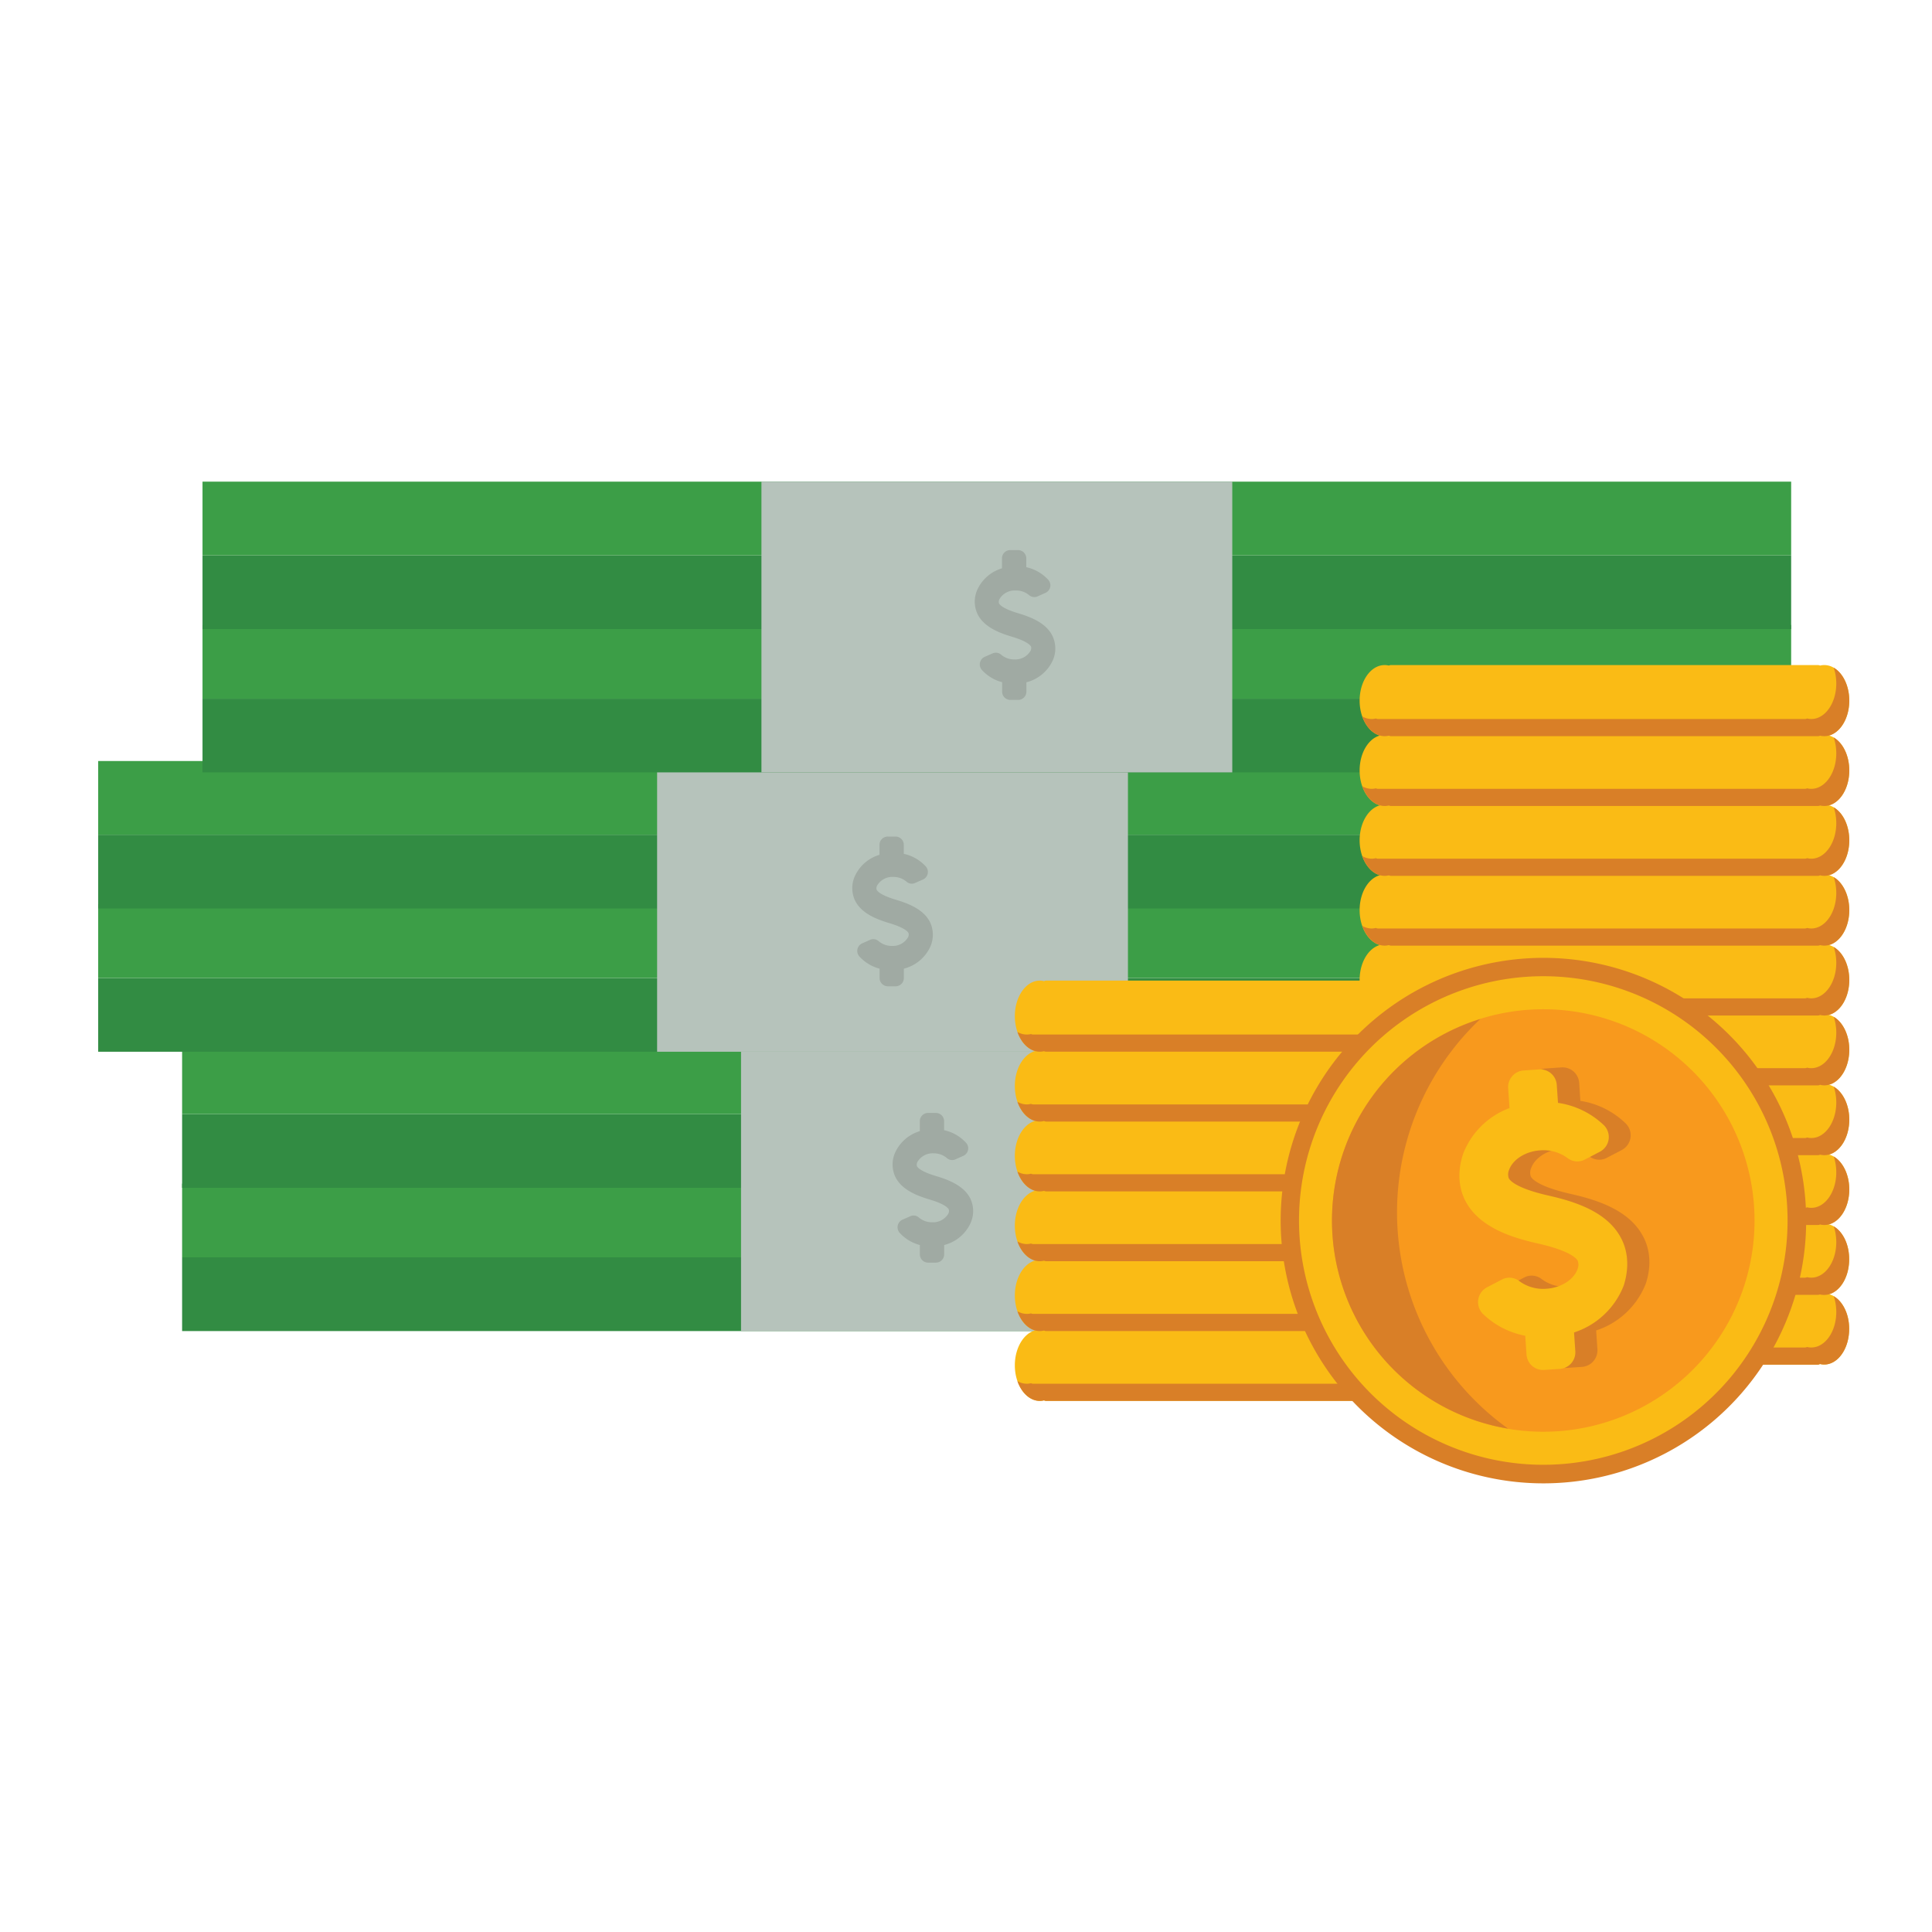 <svg xmlns="http://www.w3.org/2000/svg" viewBox="0 0 500 500"><title>Asset 25</title><g id="Layer_2" data-name="Layer 2"><g id="Layer_1-2" data-name="Layer 1"><rect width="500" height="500" fill="none"/><rect x="47.13" y="325.4" width="411.14" height="19.08" fill="#328c43"/><rect x="47.13" y="306.32" width="411.14" height="19.08" fill="#3c9e47"/><rect x="47.13" y="288.32" width="411.14" height="19.08" fill="#328c43"/><rect x="47.13" y="269.24" width="411.14" height="19.08" fill="#3c9e47"/><rect x="191.78" y="269.24" width="121.85" height="75.24" fill="#b6c3bb"/><rect x="25.41" y="253.11" width="411.14" height="19.08" fill="#328c43"/><rect x="25.41" y="234.03" width="411.14" height="19.08" fill="#3c9e47"/><rect x="25.41" y="216.03" width="411.14" height="19.08" fill="#328c43"/><rect x="25.41" y="196.95" width="411.14" height="19.08" fill="#3c9e47"/><rect x="170.06" y="196.95" width="121.85" height="75.24" fill="#b6c3bb"/><rect x="52.41" y="180.81" width="411.14" height="19.08" fill="#328c43"/><rect x="52.41" y="161.74" width="411.14" height="19.08" fill="#3c9e47"/><rect x="52.41" y="143.73" width="411.14" height="19.08" fill="#328c43"/><rect x="52.41" y="124.65" width="411.14" height="19.08" fill="#3c9e47"/><rect x="197.06" y="124.65" width="121.85" height="75.24" fill="#b6c3bb"/><path d="M472.13,334.77a4.54,4.54,0,0,0-1.1.14,1.26,1.26,0,0,0-.57-.14H360a1.23,1.23,0,0,0-.57.14,4.54,4.54,0,0,0-1.1-.14c-3.57,0-6.46,4.12-6.46,9.2s2.89,9.21,6.46,9.21a4.54,4.54,0,0,0,1.1-.14,1.23,1.23,0,0,0,.57.14H470.46A1.26,1.26,0,0,0,471,353a4.54,4.54,0,0,0,1.1.14c3.57,0,6.46-4.12,6.46-9.21S475.7,334.77,472.13,334.77Z" fill="#fabb15"/><path d="M474.56,335.45a12.64,12.64,0,0,1,.67,4.08c0,5.08-2.89,9.2-6.46,9.2a4.53,4.53,0,0,1-1.1-.13,1.4,1.4,0,0,1-.57.13H356.66a1.44,1.44,0,0,1-.58-.13,4.4,4.4,0,0,1-1.09.13,4.86,4.86,0,0,1-2.43-.67c1.06,3,3.25,5.12,5.79,5.12a4.54,4.54,0,0,0,1.1-.14,1.23,1.23,0,0,0,.57.14H470.46A1.26,1.26,0,0,0,471,353a4.54,4.54,0,0,0,1.1.14c3.57,0,6.46-4.12,6.46-9.21C478.59,340.12,476.92,336.81,474.56,335.45Z" fill="#d97f27"/><path d="M472.13,316.7a4.54,4.54,0,0,0-1.1.14,1.26,1.26,0,0,0-.57-.14H360a1.23,1.23,0,0,0-.57.14,4.54,4.54,0,0,0-1.1-.14c-3.57,0-6.46,4.12-6.46,9.2s2.89,9.2,6.46,9.2a4.53,4.53,0,0,0,1.1-.13,1.36,1.36,0,0,0,.57.13H470.46A1.4,1.4,0,0,0,471,335a4.53,4.53,0,0,0,1.1.13c3.57,0,6.46-4.12,6.46-9.2S475.7,316.7,472.13,316.7Z" fill="#fabb15"/><path d="M474.56,317.37a12.71,12.71,0,0,1,.67,4.09c0,5.08-2.89,9.2-6.46,9.2a5.09,5.09,0,0,1-1.1-.13,1.4,1.4,0,0,1-.57.13H356.66a1.44,1.44,0,0,1-.58-.13,4.93,4.93,0,0,1-1.09.13,4.86,4.86,0,0,1-2.43-.67c1.06,3,3.25,5.11,5.79,5.11a4.53,4.53,0,0,0,1.1-.13,1.36,1.36,0,0,0,.57.13H470.46A1.4,1.4,0,0,0,471,335a4.53,4.53,0,0,0,1.1.13c3.57,0,6.46-4.12,6.46-9.2C478.59,322,476.92,318.74,474.56,317.37Z" fill="#d97f27"/><path d="M472.13,298.63a4.53,4.53,0,0,0-1.1.13,1.4,1.4,0,0,0-.57-.13H360a1.36,1.36,0,0,0-.57.13,4.53,4.53,0,0,0-1.1-.13c-3.57,0-6.46,4.12-6.46,9.2s2.89,9.2,6.46,9.2a5.09,5.09,0,0,0,1.1-.13,1.36,1.36,0,0,0,.57.13H470.46a1.4,1.4,0,0,0,.57-.13,5.09,5.09,0,0,0,1.1.13c3.57,0,6.46-4.12,6.46-9.2S475.7,298.63,472.13,298.63Z" fill="#fabb15"/><path d="M474.56,299.3a12.71,12.71,0,0,1,.67,4.09c0,5.08-2.89,9.2-6.46,9.2a4.54,4.54,0,0,1-1.1-.14,1.26,1.26,0,0,1-.57.14H356.66a1.3,1.3,0,0,1-.58-.14,4.4,4.4,0,0,1-1.09.14,4.86,4.86,0,0,1-2.43-.67c1.06,3,3.25,5.11,5.79,5.11a5.09,5.09,0,0,0,1.1-.13,1.36,1.36,0,0,0,.57.13H470.46a1.4,1.4,0,0,0,.57-.13,5.09,5.09,0,0,0,1.1.13c3.57,0,6.46-4.12,6.46-9.2C478.59,304,476.92,300.67,474.56,299.3Z" fill="#d97f27"/><path d="M472.13,280.55a4.54,4.54,0,0,0-1.1.14,1.26,1.26,0,0,0-.57-.14H360a1.23,1.23,0,0,0-.57.14,4.54,4.54,0,0,0-1.1-.14c-3.57,0-6.46,4.12-6.46,9.21s2.89,9.2,6.46,9.2a4.54,4.54,0,0,0,1.1-.14,1.23,1.23,0,0,0,.57.14H470.46a1.26,1.26,0,0,0,.57-.14,4.54,4.54,0,0,0,1.1.14c3.57,0,6.46-4.12,6.46-9.2S475.7,280.55,472.13,280.55Z" fill="#fabb15"/><path d="M474.56,281.23a12.69,12.69,0,0,1,.67,4.08c0,5.09-2.89,9.21-6.46,9.21a4.54,4.54,0,0,1-1.1-.14,1.26,1.26,0,0,1-.57.14H356.66a1.3,1.3,0,0,1-.58-.14,4.4,4.4,0,0,1-1.09.14,4.77,4.77,0,0,1-2.43-.68c1.06,3,3.25,5.12,5.79,5.12a4.54,4.54,0,0,0,1.1-.14,1.23,1.23,0,0,0,.57.14H470.46a1.26,1.26,0,0,0,.57-.14,4.54,4.54,0,0,0,1.1.14c3.57,0,6.46-4.12,6.46-9.2C478.59,285.9,476.92,282.59,474.56,281.23Z" fill="#d97f27"/><path d="M472.13,262.48a4.54,4.54,0,0,0-1.1.14,1.26,1.26,0,0,0-.57-.14H360a1.23,1.23,0,0,0-.57.14,4.54,4.54,0,0,0-1.1-.14c-3.57,0-6.46,4.12-6.46,9.2s2.89,9.21,6.46,9.21a4.54,4.54,0,0,0,1.1-.14,1.23,1.23,0,0,0,.57.14H470.46a1.26,1.26,0,0,0,.57-.14,4.54,4.54,0,0,0,1.1.14c3.57,0,6.46-4.12,6.46-9.21S475.7,262.48,472.13,262.48Z" fill="#fabb15"/><path d="M474.56,263.15a12.75,12.75,0,0,1,.67,4.09c0,5.08-2.89,9.2-6.46,9.2a4.53,4.53,0,0,1-1.1-.13,1.4,1.4,0,0,1-.57.13H356.66a1.44,1.44,0,0,1-.58-.13,4.4,4.4,0,0,1-1.09.13,4.86,4.86,0,0,1-2.43-.67c1.06,3,3.25,5.12,5.79,5.12a4.54,4.54,0,0,0,1.1-.14,1.23,1.23,0,0,0,.57.14H470.46a1.26,1.26,0,0,0,.57-.14,4.54,4.54,0,0,0,1.1.14c3.57,0,6.46-4.12,6.46-9.21C478.59,267.82,476.92,264.52,474.56,263.15Z" fill="#d97f27"/><path d="M472.13,244.41a5.09,5.09,0,0,0-1.1.13,1.4,1.4,0,0,0-.57-.13H360a1.36,1.36,0,0,0-.57.13,5.09,5.09,0,0,0-1.1-.13c-3.57,0-6.46,4.12-6.46,9.2s2.89,9.2,6.46,9.2a5.09,5.09,0,0,0,1.1-.13,1.36,1.36,0,0,0,.57.13H470.46a1.4,1.4,0,0,0,.57-.13,5.09,5.09,0,0,0,1.1.13c3.57,0,6.46-4.12,6.46-9.2S475.7,244.41,472.13,244.41Z" fill="#fabb15"/><path d="M474.56,245.08a12.71,12.71,0,0,1,.67,4.09c0,5.08-2.89,9.2-6.46,9.2a4.54,4.54,0,0,1-1.1-.14,1.26,1.26,0,0,1-.57.14H356.66a1.3,1.3,0,0,1-.58-.14,4.4,4.4,0,0,1-1.09.14,4.86,4.86,0,0,1-2.43-.67c1.06,3,3.25,5.11,5.79,5.11a5.09,5.09,0,0,0,1.1-.13,1.36,1.36,0,0,0,.57.13H470.46a1.4,1.4,0,0,0,.57-.13,5.09,5.09,0,0,0,1.1.13c3.57,0,6.46-4.12,6.46-9.2C478.59,249.75,476.92,246.45,474.56,245.08Z" fill="#d97f27"/><path d="M472.13,226.34a4.53,4.53,0,0,0-1.1.13,1.25,1.25,0,0,0-.57-.13H360a1.22,1.22,0,0,0-.57.13,4.53,4.53,0,0,0-1.1-.13c-3.57,0-6.46,4.11-6.46,9.2s2.89,9.2,6.46,9.2a4.54,4.54,0,0,0,1.1-.14,1.23,1.23,0,0,0,.57.14H470.46a1.26,1.26,0,0,0,.57-.14,4.54,4.54,0,0,0,1.1.14c3.57,0,6.46-4.12,6.46-9.2S475.7,226.34,472.13,226.34Z" fill="#fabb15"/><path d="M474.56,227a12.71,12.71,0,0,1,.67,4.09c0,5.08-2.89,9.2-6.46,9.2a4.54,4.54,0,0,1-1.1-.14,1.26,1.26,0,0,1-.57.14H356.66a1.3,1.3,0,0,1-.58-.14,4.4,4.4,0,0,1-1.09.14,4.86,4.86,0,0,1-2.43-.67c1.06,3,3.25,5.11,5.79,5.11a4.54,4.54,0,0,0,1.1-.14,1.23,1.23,0,0,0,.57.14H470.46a1.26,1.26,0,0,0,.57-.14,4.54,4.54,0,0,0,1.1.14c3.57,0,6.46-4.12,6.46-9.2C478.59,231.68,476.92,228.37,474.56,227Z" fill="#d97f27"/><path d="M472.13,208.26a4.54,4.54,0,0,0-1.1.14,1.26,1.26,0,0,0-.57-.14H360a1.23,1.23,0,0,0-.57.14,4.54,4.54,0,0,0-1.1-.14c-3.57,0-6.46,4.12-6.46,9.2s2.89,9.21,6.46,9.21a4.54,4.54,0,0,0,1.1-.14,1.23,1.23,0,0,0,.57.14H470.46a1.26,1.26,0,0,0,.57-.14,4.54,4.54,0,0,0,1.1.14c3.57,0,6.46-4.12,6.46-9.21S475.7,208.26,472.13,208.26Z" fill="#fabb15"/><path d="M474.56,208.94a12.64,12.64,0,0,1,.67,4.08c0,5.08-2.89,9.21-6.46,9.21a4.54,4.54,0,0,1-1.1-.14,1.26,1.26,0,0,1-.57.14H356.66a1.3,1.3,0,0,1-.58-.14,4.4,4.4,0,0,1-1.09.14,4.77,4.77,0,0,1-2.43-.68c1.06,3,3.25,5.12,5.79,5.12a4.54,4.54,0,0,0,1.1-.14,1.23,1.23,0,0,0,.57.14H470.46a1.26,1.26,0,0,0,.57-.14,4.54,4.54,0,0,0,1.1.14c3.57,0,6.46-4.12,6.46-9.21C478.59,213.61,476.92,210.3,474.56,208.94Z" fill="#d97f27"/><path d="M472.13,190.19a5.09,5.09,0,0,0-1.1.13,1.4,1.4,0,0,0-.57-.13H360a1.36,1.36,0,0,0-.57.13,5.09,5.09,0,0,0-1.1-.13c-3.57,0-6.46,4.12-6.46,9.2s2.89,9.2,6.46,9.2a4.53,4.53,0,0,0,1.1-.13,1.36,1.36,0,0,0,.57.13H470.46a1.4,1.4,0,0,0,.57-.13,4.53,4.53,0,0,0,1.1.13c3.57,0,6.46-4.12,6.46-9.2S475.7,190.19,472.13,190.19Z" fill="#fabb15"/><path d="M474.56,190.86a12.71,12.71,0,0,1,.67,4.09c0,5.08-2.89,9.2-6.46,9.2a5.09,5.09,0,0,1-1.1-.13,1.4,1.4,0,0,1-.57.13H356.66a1.44,1.44,0,0,1-.58-.13,4.93,4.93,0,0,1-1.09.13,4.86,4.86,0,0,1-2.43-.67c1.06,3,3.25,5.11,5.79,5.11a4.53,4.53,0,0,0,1.1-.13,1.36,1.36,0,0,0,.57.13H470.46a1.4,1.4,0,0,0,.57-.13,4.53,4.53,0,0,0,1.1.13c3.57,0,6.46-4.12,6.46-9.2C478.59,195.53,476.92,192.23,474.56,190.86Z" fill="#d97f27"/><path d="M472.13,172.12a4.53,4.53,0,0,0-1.1.13,1.4,1.4,0,0,0-.57-.13H360a1.36,1.36,0,0,0-.57.13,4.53,4.53,0,0,0-1.1-.13c-3.57,0-6.46,4.12-6.46,9.2s2.89,9.2,6.46,9.2a5.09,5.09,0,0,0,1.1-.13,1.36,1.36,0,0,0,.57.13H470.46a1.4,1.4,0,0,0,.57-.13,5.09,5.09,0,0,0,1.1.13c3.57,0,6.46-4.12,6.46-9.2S475.7,172.12,472.13,172.12Z" fill="#fabb15"/><path d="M474.56,172.79a12.71,12.71,0,0,1,.67,4.09c0,5.08-2.89,9.2-6.46,9.2a4.54,4.54,0,0,1-1.1-.14,1.26,1.26,0,0,1-.57.14H356.66a1.3,1.3,0,0,1-.58-.14,4.4,4.4,0,0,1-1.09.14,4.86,4.86,0,0,1-2.43-.67c1.06,3,3.25,5.11,5.79,5.11a5.09,5.09,0,0,0,1.1-.13,1.36,1.36,0,0,0,.57.13H470.46a1.4,1.4,0,0,0,.57-.13,5.09,5.09,0,0,0,1.1.13c3.57,0,6.46-4.12,6.46-9.2C478.59,177.46,476.92,174.16,474.56,172.79Z" fill="#d97f27"/><path d="M382.88,344.14a4.54,4.54,0,0,0-1.1.14,1.26,1.26,0,0,0-.57-.14H270.77a1.23,1.23,0,0,0-.57.14,4.54,4.54,0,0,0-1.1-.14c-3.57,0-6.46,4.13-6.46,9.21s2.89,9.2,6.46,9.2a4.54,4.54,0,0,0,1.1-.14,1.23,1.23,0,0,0,.57.14H381.21a1.26,1.26,0,0,0,.57-.14,4.54,4.54,0,0,0,1.1.14c3.57,0,6.46-4.12,6.46-9.2S386.45,344.14,382.88,344.14Z" fill="#fabb15"/><path d="M385.31,344.82a12.69,12.69,0,0,1,.67,4.08c0,5.09-2.89,9.21-6.46,9.21a4.54,4.54,0,0,1-1.1-.14,1.26,1.26,0,0,1-.57.14H267.41a1.23,1.23,0,0,1-.57-.14,4.54,4.54,0,0,1-1.1.14,4.77,4.77,0,0,1-2.43-.68c1.06,3,3.25,5.12,5.79,5.12a4.54,4.54,0,0,0,1.1-.14,1.23,1.23,0,0,0,.57.14H381.21a1.26,1.26,0,0,0,.57-.14,4.54,4.54,0,0,0,1.1.14c3.57,0,6.46-4.12,6.46-9.2C389.34,349.49,387.67,346.18,385.31,344.82Z" fill="#d97f27"/><path d="M382.88,326.07a4.54,4.54,0,0,0-1.1.14,1.26,1.26,0,0,0-.57-.14H270.77a1.23,1.23,0,0,0-.57.14,4.54,4.54,0,0,0-1.1-.14c-3.57,0-6.46,4.12-6.46,9.2s2.89,9.21,6.46,9.21a4.54,4.54,0,0,0,1.1-.14,1.23,1.23,0,0,0,.57.14H381.21a1.26,1.26,0,0,0,.57-.14,4.54,4.54,0,0,0,1.1.14c3.57,0,6.46-4.12,6.46-9.21S386.45,326.07,382.88,326.07Z" fill="#fabb15"/><path d="M385.31,326.74a12.75,12.75,0,0,1,.67,4.09c0,5.08-2.89,9.2-6.46,9.2a4.53,4.53,0,0,1-1.1-.13,1.25,1.25,0,0,1-.57.13H267.41a1.22,1.22,0,0,1-.57-.13,4.53,4.53,0,0,1-1.1.13,4.86,4.86,0,0,1-2.43-.67c1.06,3,3.25,5.12,5.79,5.12a4.54,4.54,0,0,0,1.1-.14,1.23,1.23,0,0,0,.57.14H381.21a1.26,1.26,0,0,0,.57-.14,4.54,4.54,0,0,0,1.1.14c3.57,0,6.46-4.12,6.46-9.21C389.34,331.41,387.67,328.11,385.31,326.74Z" fill="#d97f27"/><path d="M382.88,308a4.54,4.54,0,0,0-1.1.14,1.26,1.26,0,0,0-.57-.14H270.77a1.23,1.23,0,0,0-.57.14,4.54,4.54,0,0,0-1.1-.14c-3.57,0-6.46,4.12-6.46,9.2s2.89,9.2,6.46,9.2a4.53,4.53,0,0,0,1.1-.13,1.36,1.36,0,0,0,.57.13H381.21a1.4,1.4,0,0,0,.57-.13,4.53,4.53,0,0,0,1.1.13c3.57,0,6.46-4.12,6.46-9.2S386.45,308,382.88,308Z" fill="#fabb15"/><path d="M385.31,308.67a12.71,12.71,0,0,1,.67,4.09c0,5.08-2.89,9.2-6.46,9.2a4.54,4.54,0,0,1-1.1-.14,1.26,1.26,0,0,1-.57.14H267.41a1.23,1.23,0,0,1-.57-.14,4.54,4.54,0,0,1-1.1.14,4.86,4.86,0,0,1-2.43-.67c1.06,3,3.25,5.11,5.79,5.11a4.53,4.53,0,0,0,1.1-.13,1.36,1.36,0,0,0,.57.13H381.21a1.4,1.4,0,0,0,.57-.13,4.53,4.53,0,0,0,1.1.13c3.57,0,6.46-4.12,6.46-9.2C389.34,313.34,387.67,310,385.31,308.67Z" fill="#d97f27"/><path d="M382.88,289.93a4.53,4.53,0,0,0-1.1.13,1.4,1.4,0,0,0-.57-.13H270.77a1.36,1.36,0,0,0-.57.13,4.53,4.53,0,0,0-1.1-.13c-3.57,0-6.46,4.12-6.46,9.2s2.89,9.2,6.46,9.2a5.09,5.09,0,0,0,1.1-.13,1.36,1.36,0,0,0,.57.13H381.21a1.4,1.4,0,0,0,.57-.13,5.09,5.09,0,0,0,1.1.13c3.57,0,6.46-4.12,6.46-9.2S386.45,289.93,382.88,289.93Z" fill="#fabb15"/><path d="M385.31,290.6a12.71,12.71,0,0,1,.67,4.09c0,5.08-2.89,9.2-6.46,9.2a4.54,4.54,0,0,1-1.1-.14,1.26,1.26,0,0,1-.57.14H267.41a1.23,1.23,0,0,1-.57-.14,4.54,4.54,0,0,1-1.1.14,4.77,4.77,0,0,1-2.43-.68c1.06,3,3.25,5.12,5.79,5.12a5.09,5.09,0,0,0,1.1-.13,1.36,1.36,0,0,0,.57.13H381.21a1.4,1.4,0,0,0,.57-.13,5.09,5.09,0,0,0,1.1.13c3.57,0,6.46-4.12,6.46-9.2C389.34,295.27,387.67,292,385.31,290.6Z" fill="#d97f27"/><path d="M382.88,271.85a4.54,4.54,0,0,0-1.1.14,1.26,1.26,0,0,0-.57-.14H270.77a1.23,1.23,0,0,0-.57.14,4.54,4.54,0,0,0-1.1-.14c-3.57,0-6.46,4.12-6.46,9.21s2.89,9.2,6.46,9.2a4.54,4.54,0,0,0,1.1-.14,1.23,1.23,0,0,0,.57.14H381.21a1.26,1.26,0,0,0,.57-.14,4.54,4.54,0,0,0,1.1.14c3.57,0,6.46-4.12,6.46-9.2S386.45,271.85,382.88,271.85Z" fill="#fabb15"/><path d="M385.31,272.53a12.64,12.64,0,0,1,.67,4.08c0,5.08-2.89,9.21-6.46,9.21a4.54,4.54,0,0,1-1.1-.14,1.26,1.26,0,0,1-.57.14H267.41a1.23,1.23,0,0,1-.57-.14,4.54,4.54,0,0,1-1.1.14,4.77,4.77,0,0,1-2.43-.68c1.06,3,3.25,5.12,5.79,5.12a4.54,4.54,0,0,0,1.1-.14,1.23,1.23,0,0,0,.57.14H381.21a1.26,1.26,0,0,0,.57-.14,4.54,4.54,0,0,0,1.1.14c3.57,0,6.46-4.12,6.46-9.2C389.34,277.2,387.67,273.89,385.31,272.53Z" fill="#d97f27"/><path d="M382.88,253.78a4.54,4.54,0,0,0-1.1.14,1.26,1.26,0,0,0-.57-.14H270.77a1.23,1.23,0,0,0-.57.14,4.54,4.54,0,0,0-1.1-.14c-3.57,0-6.46,4.12-6.46,9.2s2.89,9.2,6.46,9.2a4.53,4.53,0,0,0,1.1-.13,1.22,1.22,0,0,0,.57.13H381.21a1.25,1.25,0,0,0,.57-.13,4.53,4.53,0,0,0,1.1.13c3.57,0,6.46-4.11,6.46-9.2S386.45,253.78,382.88,253.78Z" fill="#fabb15"/><path d="M385.31,254.45a12.75,12.75,0,0,1,.67,4.09c0,5.08-2.89,9.2-6.46,9.2a5.09,5.09,0,0,1-1.1-.13,1.4,1.4,0,0,1-.57.13H267.41a1.36,1.36,0,0,1-.57-.13,5.09,5.09,0,0,1-1.1.13,4.86,4.86,0,0,1-2.43-.67c1.06,3,3.25,5.11,5.79,5.11a4.53,4.53,0,0,0,1.1-.13,1.22,1.22,0,0,0,.57.13H381.21a1.25,1.25,0,0,0,.57-.13,4.53,4.53,0,0,0,1.1.13c3.57,0,6.46-4.11,6.46-9.2C389.34,259.12,387.67,255.82,385.31,254.45Z" fill="#d97f27"/><path d="M394.79,248.05a68,68,0,1,1-63.2,72.42A68,68,0,0,1,394.79,248.05Z" fill="#d97f27"/><path d="M395.11,252.79a63.22,63.22,0,1,1-58.78,67.36A63.21,63.21,0,0,1,395.11,252.79Z" fill="#fabb15"/><path d="M395.69,261.32a54.67,54.67,0,1,1-50.83,58.25A54.67,54.67,0,0,1,395.69,261.32Z" fill="#f8991d"/><path d="M383.09,263.73a68.87,68.87,0,0,0,7.2,106,54.61,54.61,0,0,1-7.2-106Z" fill="#d97f27"/><path d="M425,319.56c-3.67-6.5-11.83-9.07-18.53-10.58-8-1.82-9.87-3.73-10.29-4.47a3,3,0,0,1,.09-2.24c1-2.7,4.31-4.77,8.06-5a10.41,10.41,0,0,1,7,2,4.2,4.2,0,0,0,4.56.35l3.83-2a4.31,4.31,0,0,0,1.08-6.81A21.63,21.63,0,0,0,409,284.9l-.31-4.66a4.31,4.31,0,0,0-4.58-4l-4.05.28a4.3,4.3,0,0,0-4,4.57l.35,5.16a20.5,20.5,0,0,0-12,11.83c-1.93,5.81-.62,10.09.83,12.64,3.67,6.5,11.83,9.08,18.53,10.58,8.05,1.82,9.89,3.73,10.3,4.47A3,3,0,0,1,414,328c-1,2.71-4.31,4.77-8.06,5a10.36,10.36,0,0,1-7-2,4.16,4.16,0,0,0-4.55-.35l-3.83,2a4.33,4.33,0,0,0-1,6.87,21.53,21.53,0,0,0,10.94,5.65l.33,4.85a4.29,4.29,0,0,0,4.58,4l4-.27a4.3,4.3,0,0,0,4-4.58l-.33-4.85a20.62,20.62,0,0,0,12.88-12.2C427.8,326.39,426.49,322.12,425,319.56Z" fill="#d97f27"/><path d="M419.3,320c-3.67-6.5-11.83-9.07-18.53-10.58-8-1.82-9.88-3.73-10.29-4.47a3,3,0,0,1,.09-2.24c1-2.7,4.31-4.77,8.06-5a10.45,10.45,0,0,1,7.05,2,4.18,4.18,0,0,0,4.55.35l3.83-2a4.3,4.3,0,0,0,1.07-6.81,21.67,21.67,0,0,0-11.92-5.83l-.32-4.66a4.3,4.3,0,0,0-4.58-4l-4,.28a4.3,4.3,0,0,0-4,4.57l.35,5.16a20.5,20.5,0,0,0-12,11.83c-1.93,5.81-.62,10.09.83,12.64,3.67,6.5,11.83,9.08,18.53,10.58,8.05,1.82,9.89,3.73,10.3,4.47a3,3,0,0,1-.09,2.24c-1,2.71-4.31,4.77-8.06,5a10.36,10.36,0,0,1-7-2,4.18,4.18,0,0,0-4.55-.35l-3.83,2a4.32,4.32,0,0,0-1,6.86,21.49,21.49,0,0,0,10.94,5.65l.33,4.85a4.29,4.29,0,0,0,4.58,4l4.05-.27a4.3,4.3,0,0,0,4-4.58l-.33-4.85a20.62,20.62,0,0,0,12.88-12.2C422.06,326.78,420.75,322.51,419.3,320Z" fill="#fabb15"/><path d="M272.39,164.61c-1.6-3.36-5.57-4.91-8.85-5.89-3.94-1.17-4.79-2.18-5-2.56a1.51,1.51,0,0,1,.13-1.12,4.53,4.53,0,0,1,4.17-2.22A5.17,5.17,0,0,1,266.3,154a2.1,2.1,0,0,0,2.26.33l2-.89a2.14,2.14,0,0,0,.76-3.35,10.82,10.82,0,0,0-5.72-3.3V144.5a2.14,2.14,0,0,0-2.15-2.14h-2a2.14,2.14,0,0,0-2.14,2.14v2.58a10.22,10.22,0,0,0-6.35,5.47,7.58,7.58,0,0,0,0,6.32c1.61,3.36,5.58,4.91,8.86,5.89,3.93,1.17,4.78,2.18,5,2.56a1.47,1.47,0,0,1-.12,1.11,4.54,4.54,0,0,1-4.17,2.23,5.15,5.15,0,0,1-3.44-1.23,2.08,2.08,0,0,0-2.25-.32l-2,.88a2.15,2.15,0,0,0-.74,3.38,10.72,10.72,0,0,0,5.25,3.18V179a2.14,2.14,0,0,0,2.14,2.14h2a2.14,2.14,0,0,0,2.14-2.14v-2.42a10.29,10.29,0,0,0,6.81-5.63A7.58,7.58,0,0,0,272.39,164.61Z" fill="#a0aaa3"/><path d="M240.73,238.74c-1.6-3.35-5.57-4.9-8.85-5.88-3.94-1.17-4.78-2.19-5-2.57a1.47,1.47,0,0,1,.12-1.11,4.54,4.54,0,0,1,4.17-2.23,5.2,5.2,0,0,1,3.44,1.23,2.06,2.06,0,0,0,2.25.32l2-.88a2.15,2.15,0,0,0,.77-3.35,10.81,10.81,0,0,0-5.73-3.3v-2.33a2.14,2.14,0,0,0-2.14-2.14h-2a2.14,2.14,0,0,0-2.15,2.14v2.58a10.22,10.22,0,0,0-6.35,5.47,7.58,7.58,0,0,0,0,6.32c1.61,3.35,5.58,4.91,8.86,5.88,3.94,1.18,4.79,2.19,5,2.57a1.52,1.52,0,0,1-.12,1.11,4.56,4.56,0,0,1-4.18,2.23,5.18,5.18,0,0,1-3.43-1.23,2.08,2.08,0,0,0-2.25-.32l-2,.88a2.15,2.15,0,0,0-.75,3.38,10.72,10.72,0,0,0,5.25,3.18v2.42a2.14,2.14,0,0,0,2.14,2.14h2a2.14,2.14,0,0,0,2.14-2.14v-2.42a10.31,10.31,0,0,0,6.82-5.63A7.64,7.64,0,0,0,240.73,238.74Z" fill="#a0aaa3"/><path d="M251.16,310.27c-1.61-3.36-5.58-4.91-8.85-5.89-3.94-1.17-4.79-2.18-5-2.56a1.47,1.47,0,0,1,.12-1.11,4.55,4.55,0,0,1,4.18-2.23,5.17,5.17,0,0,1,3.43,1.22,2.08,2.08,0,0,0,2.25.33l2-.89a2.13,2.13,0,0,0,.77-3.34,10.82,10.82,0,0,0-5.73-3.31v-2.33a2.14,2.14,0,0,0-2.14-2.14h-2a2.14,2.14,0,0,0-2.14,2.14v2.58a10.23,10.23,0,0,0-6.36,5.48,7.58,7.58,0,0,0,0,6.31c1.61,3.36,5.57,4.91,8.85,5.89,3.94,1.17,4.79,2.18,5,2.57a1.52,1.52,0,0,1-.12,1.11,4.55,4.55,0,0,1-4.18,2.22,5.19,5.19,0,0,1-3.43-1.22,2.06,2.06,0,0,0-2.25-.33l-2,.88a2.16,2.16,0,0,0-.75,3.38,10.77,10.77,0,0,0,5.25,3.18v2.42a2.14,2.14,0,0,0,2.14,2.14h2a2.14,2.14,0,0,0,2.15-2.14v-2.42a10.26,10.26,0,0,0,6.81-5.63A7.58,7.58,0,0,0,251.16,310.27Z" fill="#a0aaa3"/></g></g></svg>
